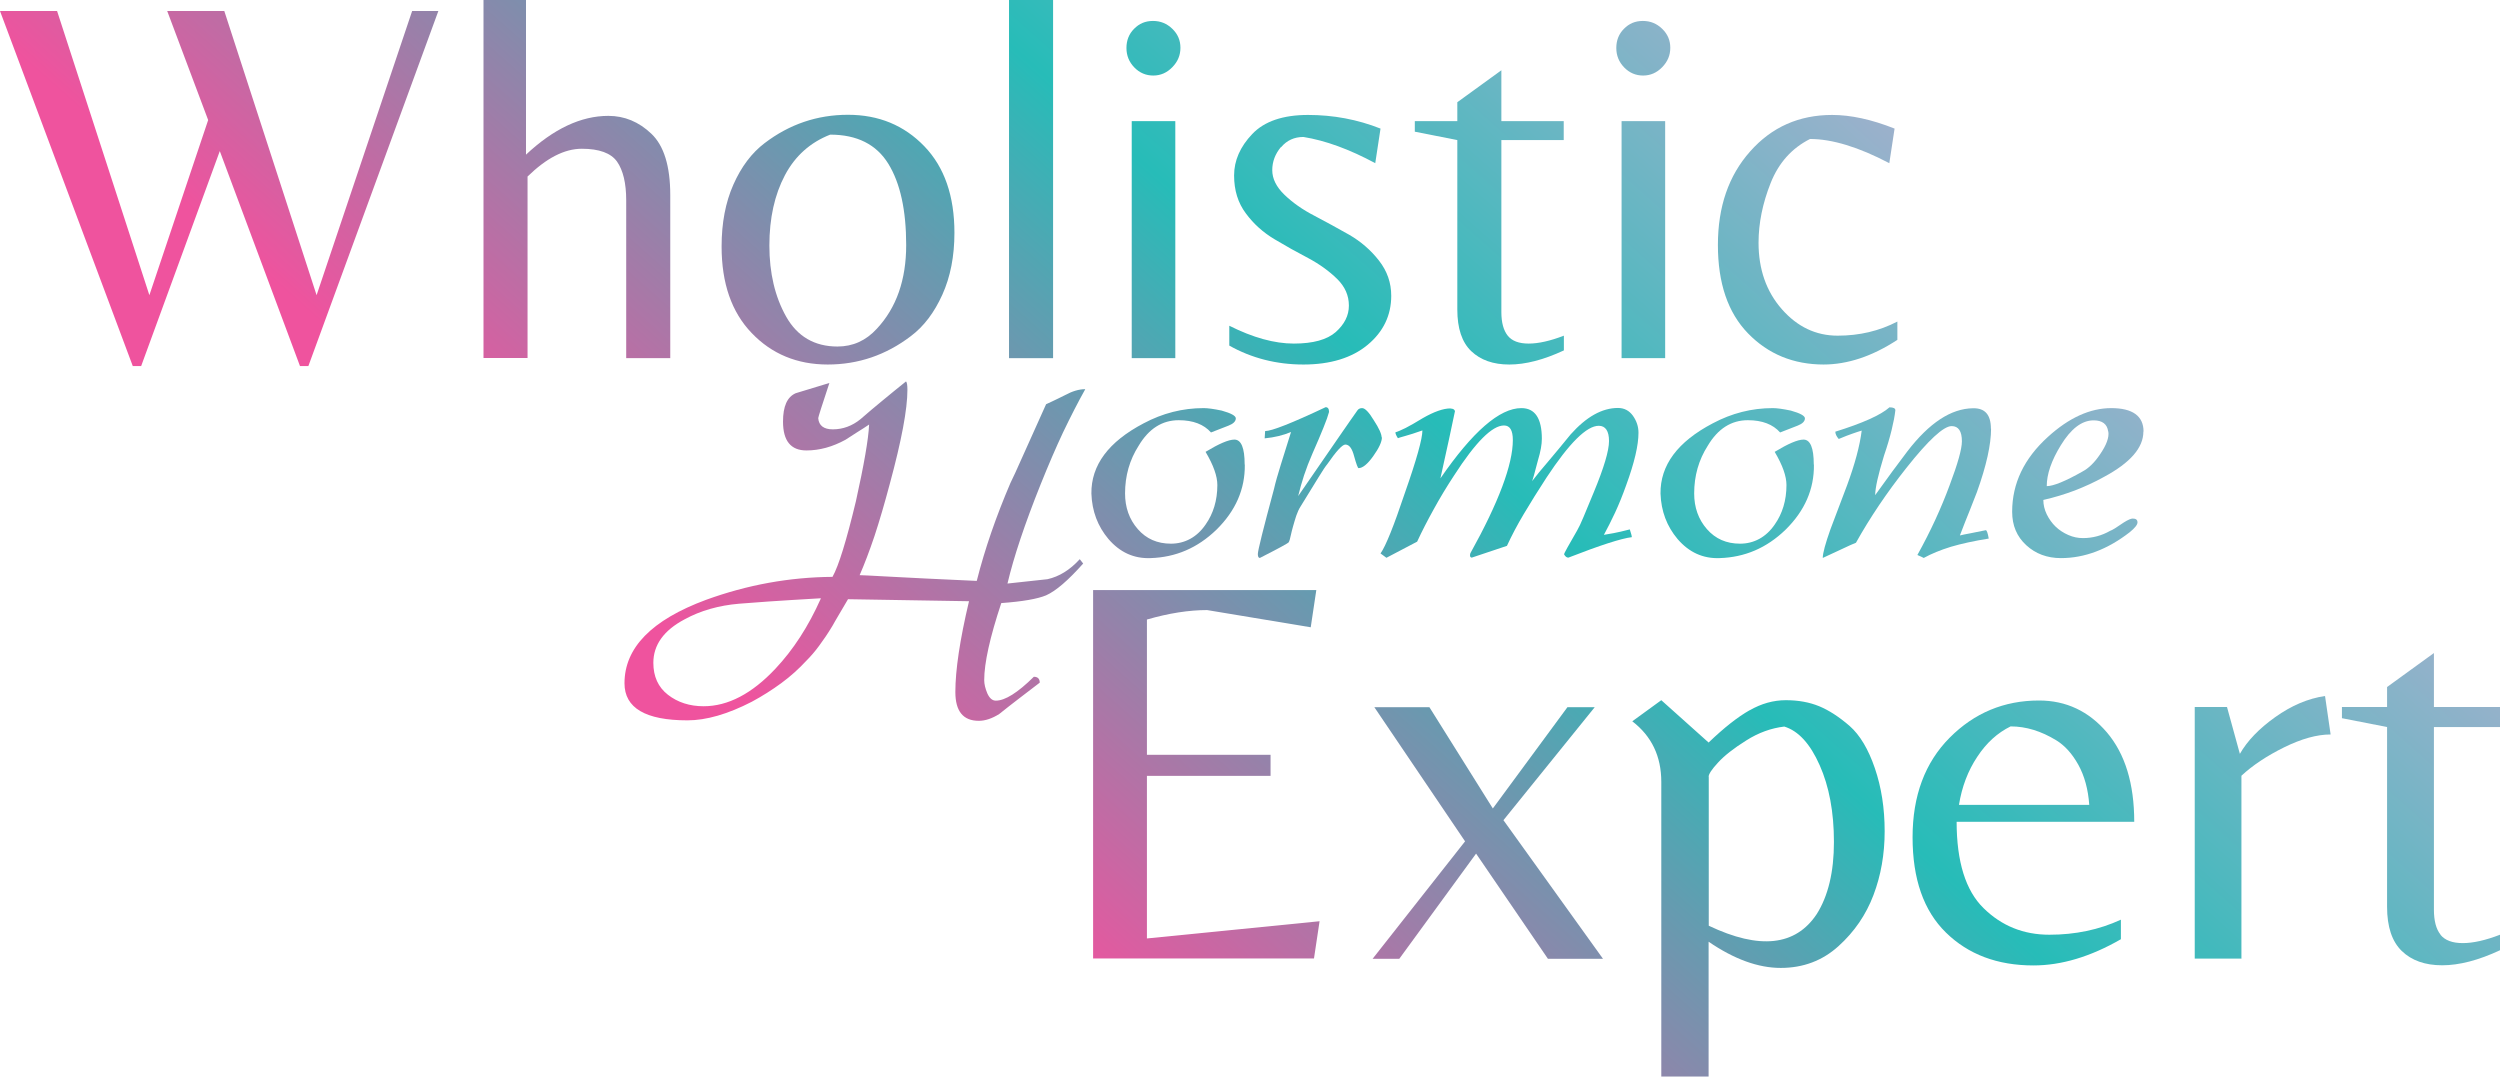 <?xml version="1.0" encoding="UTF-8"?>
<svg id="Layer_2" data-name="Layer 2" xmlns="http://www.w3.org/2000/svg" xmlns:xlink="http://www.w3.org/1999/xlink" viewBox="0 0 161.17 69.41">
  <defs>
    <style>
      .cls-1 {
        fill: url(#linear-gradient-2);
      }

      .cls-2 {
        fill: url(#linear-gradient-17);
      }

      .cls-3 {
        fill: url(#linear-gradient-15);
      }

      .cls-4 {
        fill: url(#linear-gradient-18);
      }

      .cls-5 {
        fill: url(#linear-gradient-14);
      }

      .cls-6 {
        fill: url(#linear-gradient-20);
      }

      .cls-7 {
        fill: url(#linear-gradient-6);
      }

      .cls-8 {
        fill: url(#linear-gradient-11);
      }

      .cls-9 {
        fill: url(#linear-gradient-10);
      }

      .cls-10 {
        fill: url(#linear-gradient-16);
      }

      .cls-11 {
        fill: url(#linear-gradient-21);
      }

      .cls-12 {
        fill: url(#linear-gradient-5);
      }

      .cls-13 {
        fill: url(#linear-gradient-7);
      }

      .cls-14 {
        fill: url(#linear-gradient-9);
      }

      .cls-15 {
        fill: url(#linear-gradient-22);
      }

      .cls-16 {
        fill: url(#linear-gradient-3);
      }

      .cls-17 {
        fill: url(#linear-gradient);
      }

      .cls-18 {
        fill: url(#linear-gradient-19);
      }

      .cls-19 {
        fill: url(#linear-gradient-4);
      }

      .cls-20 {
        fill: url(#linear-gradient-8);
      }

      .cls-21 {
        fill: url(#linear-gradient-12);
      }

      .cls-22 {
        fill: url(#linear-gradient-13);
      }
    </style>
    <linearGradient id="linear-gradient" x1="67.21" y1="-52.5" x2="10.34" y2="11.7" gradientUnits="userSpaceOnUse">
      <stop offset="0" stop-color="#bbaed1"/>
      <stop offset=".5" stop-color="#27bcb8"/>
      <stop offset="1" stop-color="#ef539e"/>
    </linearGradient>
    <linearGradient id="linear-gradient-2" x1="82.17" y1="-39.24" x2="25.31" y2="24.96" xlink:href="#linear-gradient"/>
    <linearGradient id="linear-gradient-3" x1="93.54" y1="-29.18" x2="36.67" y2="35.03" xlink:href="#linear-gradient"/>
    <linearGradient id="linear-gradient-4" x1="98.58" y1="-24.71" x2="41.71" y2="39.49" xlink:href="#linear-gradient"/>
    <linearGradient id="linear-gradient-5" x1="103.51" y1="-20.35" x2="46.64" y2="43.86" xlink:href="#linear-gradient"/>
    <linearGradient id="linear-gradient-6" x1="110.6" y1="-14.06" x2="53.74" y2="50.14" xlink:href="#linear-gradient"/>
    <linearGradient id="linear-gradient-7" x1="116.95" y1="-8.44" x2="60.08" y2="55.76" xlink:href="#linear-gradient"/>
    <linearGradient id="linear-gradient-8" x1="121.2" y1="-4.68" x2="64.34" y2="59.53" xlink:href="#linear-gradient"/>
    <linearGradient id="linear-gradient-9" x1="129.36" y1="2.55" x2="72.49" y2="66.75" xlink:href="#linear-gradient"/>
    <linearGradient id="linear-gradient-10" x1="123.86" y1="-2.32" x2="67" y2="61.88" xlink:href="#linear-gradient"/>
    <linearGradient id="linear-gradient-11" x1="136.03" y1="8.46" x2="79.16" y2="72.66" xlink:href="#linear-gradient"/>
    <linearGradient id="linear-gradient-12" x1="145.01" y1="16.41" x2="88.14" y2="80.61" xlink:href="#linear-gradient"/>
    <linearGradient id="linear-gradient-13" x1="155.95" y1="26.1" x2="99.08" y2="90.31" xlink:href="#linear-gradient"/>
    <linearGradient id="linear-gradient-14" x1="162.39" y1="31.81" x2="105.52" y2="96.01" xlink:href="#linear-gradient"/>
    <linearGradient id="linear-gradient-15" x1="169.58" y1="38.17" x2="112.71" y2="102.37" xlink:href="#linear-gradient"/>
    <linearGradient id="linear-gradient-16" x1="105.93" y1="-18.2" x2="49.06" y2="46" xlink:href="#linear-gradient"/>
    <linearGradient id="linear-gradient-17" x1="113.27" y1="-11.7" x2="56.4" y2="52.5" xlink:href="#linear-gradient"/>
    <linearGradient id="linear-gradient-18" x1="117.47" y1="-7.98" x2="60.6" y2="56.22" xlink:href="#linear-gradient"/>
    <linearGradient id="linear-gradient-19" x1="125.8" y1="-.6" x2="68.94" y2="63.6" xlink:href="#linear-gradient"/>
    <linearGradient id="linear-gradient-20" x1="133.83" y1="6.51" x2="76.96" y2="70.71" xlink:href="#linear-gradient"/>
    <linearGradient id="linear-gradient-21" x1="140.19" y1="12.15" x2="83.33" y2="76.35" xlink:href="#linear-gradient"/>
    <linearGradient id="linear-gradient-22" x1="146.56" y1="17.78" x2="89.69" y2="81.99" xlink:href="#linear-gradient"/>
  </defs>
  <g id="Layer_1-2" data-name="Layer 1">
    <g>
      <g>
        <path class="cls-17" d="M26.57,.71h1.69l-8.38,22.89h-.54l-5.17-13.86-5.07,13.86h-.54L0,.71H3.68l5.95,18.32,3.79-11.29L10.78,.71h3.68l5.95,18.32L26.57,.71Z"/>
        <path class="cls-1" d="M39.22,7.47c1.04,0,1.96,.38,2.77,1.15,.81,.77,1.22,2.08,1.22,3.96v10.51h-2.84V12.91c0-1.1-.2-1.93-.59-2.49-.39-.55-1.15-.83-2.27-.83s-2.28,.6-3.5,1.79v11.7h-2.84V0h2.74V9.97c1.78-1.67,3.55-2.5,5.31-2.5Z"/>
        <path class="cls-16" d="M54.67,7.4c1.98,0,3.62,.68,4.92,2.03,1.3,1.35,1.94,3.21,1.94,5.58,0,1.51-.26,2.84-.78,3.99-.52,1.15-1.19,2.04-2.03,2.67-1.6,1.22-3.39,1.83-5.36,1.83s-3.61-.68-4.9-2.03c-1.3-1.35-1.94-3.21-1.94-5.58,0-1.51,.25-2.84,.76-3.99,.51-1.15,1.18-2.04,2.01-2.67,1.6-1.22,3.39-1.83,5.38-1.83Zm-.68,14.94c.99,0,1.84-.38,2.54-1.15,1.26-1.35,1.89-3.15,1.89-5.39s-.38-3.99-1.15-5.24c-.77-1.25-2.02-1.88-3.75-1.88-1.28,.5-2.26,1.37-2.92,2.62-.66,1.25-1,2.76-1,4.53s.36,3.3,1.08,4.58c.72,1.28,1.83,1.93,3.31,1.93Z"/>
        <path class="cls-19" d="M67.89,0V23.09h-2.84V0h2.84Z"/>
        <path class="cls-12" d="M72.62,3.09c0-.48,.16-.9,.49-1.23,.33-.34,.73-.51,1.22-.51s.9,.17,1.25,.51c.35,.34,.52,.74,.52,1.22s-.17,.89-.52,1.25c-.35,.36-.76,.54-1.23,.54s-.88-.17-1.22-.52c-.34-.35-.51-.77-.51-1.25Zm.34,20V7.81h2.81v15.28h-2.81Z"/>
        <path class="cls-7" d="M82.58,9.48c-.37,.44-.56,.94-.56,1.49s.26,1.08,.79,1.59c.53,.51,1.17,.96,1.93,1.35,.75,.39,1.5,.81,2.25,1.23,.74,.43,1.38,.98,1.91,1.66,.53,.68,.79,1.43,.79,2.27,0,1.26-.51,2.32-1.52,3.16s-2.4,1.27-4.14,1.27-3.34-.41-4.78-1.22v-1.28c1.53,.77,2.92,1.15,4.16,1.15s2.14-.25,2.7-.74c.56-.5,.85-1.06,.85-1.71s-.25-1.22-.76-1.72-1.13-.95-1.86-1.34c-.73-.38-1.46-.79-2.18-1.22-.72-.43-1.34-.98-1.84-1.66-.51-.68-.76-1.49-.76-2.45s.39-1.85,1.17-2.67c.78-.82,1.98-1.23,3.6-1.23s3.18,.29,4.67,.88l-.34,2.23c-1.67-.9-3.21-1.46-4.63-1.69-.59,0-1.07,.22-1.44,.66Z"/>
        <path class="cls-13" d="M97.2,21.64c.27,.34,.72,.51,1.35,.51s1.39-.17,2.27-.51v.95c-1.31,.61-2.48,.91-3.52,.91s-1.85-.29-2.45-.86c-.6-.57-.9-1.47-.9-2.69V9.03l-2.74-.54v-.68h2.74v-1.22l2.84-2.06v3.28h4.02v1.22h-4.02v11.09c0,.68,.14,1.18,.41,1.52Z"/>
        <path class="cls-20" d="M104.2,3.09c0-.48,.16-.9,.49-1.23,.33-.34,.73-.51,1.22-.51s.9,.17,1.25,.51c.35,.34,.52,.74,.52,1.22s-.17,.89-.52,1.25c-.35,.36-.76,.54-1.23,.54s-.88-.17-1.22-.52c-.34-.35-.51-.77-.51-1.25Zm.34,20V7.81h2.81v15.28h-2.81Z"/>
        <path class="cls-14" d="M117.58,23.5c-1.96,0-3.59-.67-4.89-2.01-1.3-1.34-1.94-3.24-1.94-5.7s.69-4.47,2.08-6.03c1.39-1.57,3.15-2.35,5.29-2.35,1.19,0,2.54,.29,4.02,.88l-.34,2.23c-1.98-1.04-3.69-1.56-5.11-1.56-1.17,.59-2.02,1.53-2.54,2.84-.52,1.31-.78,2.59-.78,3.85,0,1.71,.5,3.14,1.5,4.28,1,1.14,2.2,1.71,3.6,1.71s2.68-.3,3.85-.91v1.18c-1.62,1.06-3.21,1.59-4.77,1.59Z"/>
      </g>
      <g>
        <path class="cls-9" d="M70.47,61.8v-23.76h14.39l-.36,2.4-6.68-1.11c-1.17,0-2.46,.2-3.88,.61v8.72h7.97v1.36h-7.97v10.48l11.13-1.11-.36,2.4h-14.25Z"/>
        <path class="cls-8" d="M96.92,52.87l6.42,8.94h-3.55l-4.63-6.78-4.95,6.78h-1.72l5.96-7.57-5.85-8.65h3.55l4.09,6.53,4.81-6.53h1.76l-5.89,7.29Z"/>
        <path class="cls-21" d="M112.8,45.79c.75-.43,1.53-.65,2.33-.65s1.52,.13,2.15,.39c.63,.26,1.29,.69,1.96,1.27,.67,.59,1.21,1.5,1.63,2.73,.42,1.23,.63,2.58,.63,4.06s-.24,2.84-.72,4.11c-.48,1.27-1.23,2.37-2.26,3.3-1.03,.93-2.27,1.4-3.72,1.4s-3-.56-4.65-1.69v8.69h-3.05v-18.99c0-1.65-.62-2.95-1.87-3.91l1.87-1.36,3.05,2.73c1-.96,1.88-1.65,2.64-2.08Zm-2.64,4.27v9.62c3.28,1.56,5.6,1.3,6.96-.75,.74-1.17,1.11-2.72,1.11-4.65s-.31-3.58-.92-4.95c-.61-1.38-1.37-2.21-2.28-2.49-.84,.1-1.66,.39-2.46,.9-.8,.5-1.41,.98-1.81,1.42-.41,.44-.61,.75-.61,.92Z"/>
        <path class="cls-22" d="M126.14,52.97c0,2.58,.58,4.45,1.74,5.58,1.16,1.14,2.57,1.71,4.24,1.71s3.2-.32,4.61-.97v1.26c-1.96,1.13-3.84,1.69-5.64,1.69-2.32,0-4.2-.71-5.64-2.12-1.44-1.41-2.15-3.46-2.15-6.14s.8-4.82,2.39-6.42c1.59-1.6,3.51-2.4,5.76-2.4,1.75,0,3.21,.69,4.38,2.06,1.17,1.38,1.76,3.3,1.76,5.76h-11.45Zm3.48-6.14c-.84,.41-1.56,1.06-2.15,1.96-.6,.9-.99,1.93-1.18,3.1h8.4c-.07-1.01-.31-1.87-.7-2.58-.4-.72-.87-1.24-1.42-1.58-.98-.6-1.96-.9-2.94-.9Z"/>
        <path class="cls-5" d="M144.51,61.8h-3.02v-16.22h2.08l.83,3.02c.48-.84,1.24-1.63,2.28-2.37,1.04-.74,2.11-1.2,3.21-1.36l.36,2.48c-.89,0-1.88,.28-3,.83-1.11,.55-2.03,1.16-2.75,1.83v11.81Z"/>
        <path class="cls-3" d="M157.33,60.26c.29,.36,.77,.54,1.44,.54s1.47-.18,2.4-.54v1c-1.39,.65-2.63,.97-3.73,.97s-1.97-.31-2.6-.92c-.63-.61-.95-1.56-.95-2.85v-11.59l-2.91-.57v-.72h2.91v-1.29l3.02-2.19v3.48h4.27v1.29h-4.27v11.77c0,.72,.14,1.26,.43,1.62Z"/>
      </g>
      <g>
        <path class="cls-10" d="M69.96,25.1c-.46,.82-.93,1.74-1.42,2.76-.48,1.02-.96,2.14-1.45,3.36-1.03,2.57-1.74,4.7-2.14,6.4l2.58-.28c.76-.17,1.45-.6,2.08-1.29l.22,.28c-.97,1.09-1.76,1.77-2.39,2.05-.55,.23-1.51,.4-2.89,.5-.73,2.2-1.1,3.86-1.1,4.97,0,.25,.07,.54,.2,.85,.14,.31,.32,.47,.55,.47,.59,0,1.41-.51,2.45-1.54,.25,0,.38,.13,.38,.38-.44,.34-.88,.67-1.32,1.01-.44,.34-.87,.67-1.29,1.01-.46,.29-.9,.44-1.32,.44-1.01,0-1.51-.62-1.51-1.86,0-1.41,.29-3.36,.88-5.85l-7.8-.13c-.23,.4-.43,.74-.6,1.02-.17,.28-.3,.52-.41,.71-.29,.48-.58,.91-.85,1.27-.27,.37-.55,.69-.82,.96-.48,.52-1.02,1.01-1.62,1.45-.6,.44-1.23,.84-1.9,1.2-1.55,.8-2.94,1.2-4.15,1.2-2.71,0-4.06-.8-4.06-2.39,0-2.29,1.75-4.08,5.26-5.38,2.64-.96,5.36-1.46,8.15-1.48,.4-.71,.9-2.34,1.51-4.88,.52-2.35,.81-4,.85-4.94-.25,.17-.5,.33-.76,.49-.25,.16-.5,.32-.76,.49-.84,.46-1.68,.69-2.52,.69-1.01,0-1.51-.62-1.51-1.86,0-.99,.27-1.59,.82-1.83l2.17-.66c-.48,1.45-.72,2.2-.72,2.27,.04,.48,.36,.72,.94,.72,.65,0,1.25-.22,1.79-.66,.46-.4,.93-.8,1.42-1.2,.48-.4,.99-.81,1.51-1.23,.06,.06,.09,.24,.09,.54,0,1.26-.38,3.27-1.13,6.04-.34,1.28-.67,2.41-.99,3.38-.33,.98-.65,1.82-.96,2.53,.08,0,.75,.03,2,.1,1.25,.07,3.1,.16,5.55,.27,.52-2.06,1.25-4.16,2.17-6.31,.15-.29,.41-.87,.79-1.72s.88-1.97,1.51-3.36c.08-.04,.23-.11,.43-.2,.2-.09,.47-.23,.8-.39,.46-.25,.89-.38,1.29-.38Zm-17.06,13.47c-.36,.02-.97,.06-1.84,.11-.87,.05-2.01,.13-3.41,.24-1.3,.11-2.48,.44-3.52,1.01-1.34,.71-2.01,1.65-2.01,2.8,0,.88,.31,1.57,.94,2.06s1.4,.74,2.3,.74c1.57,0,3.12-.81,4.63-2.42,1.15-1.22,2.13-2.73,2.93-4.53Z"/>
        <path class="cls-2" d="M80.25,29.96c.02,1.57-.59,2.97-1.83,4.19-1.22,1.18-2.63,1.78-4.25,1.83-1.07,.04-1.97-.37-2.71-1.23-.69-.82-1.06-1.79-1.1-2.93-.02-1.83,1.1-3.34,3.37-4.53,1.22-.65,2.51-.98,3.87-.98,.25,0,.64,.05,1.16,.16,.61,.17,.91,.34,.91,.5,0,.19-.16,.35-.47,.47l-1.13,.44c-.46-.52-1.15-.79-2.08-.79-1.07,0-1.93,.55-2.58,1.64-.59,.92-.88,1.95-.88,3.08,0,.9,.27,1.67,.82,2.3,.55,.63,1.26,.94,2.14,.94s1.67-.41,2.23-1.23c.5-.71,.76-1.56,.76-2.55,0-.57-.25-1.28-.76-2.14,.86-.52,1.48-.79,1.86-.79,.44,0,.66,.54,.66,1.6Z"/>
        <path class="cls-4" d="M89.09,28.19c0,.29-.19,.7-.57,1.23-.36,.5-.67,.76-.94,.76-.04,0-.14-.25-.28-.76-.13-.5-.31-.76-.57-.76-.19,0-.58,.42-1.16,1.26-.11,.13-.3,.41-.58,.87-.28,.45-.67,1.08-1.15,1.87-.11,.17-.19,.36-.27,.58-.07,.22-.14,.44-.2,.66-.06,.22-.12,.43-.16,.63-.04,.2-.08,.34-.13,.43-.04,.06-.66,.4-1.86,1.01-.08,0-.13-.08-.13-.25,0-.23,.35-1.63,1.04-4.19,.1-.44,.25-.96,.44-1.57,.19-.61,.41-1.31,.66-2.11-.5,.21-1.07,.35-1.7,.41l.03-.47c.42,0,1.72-.51,3.9-1.54,.15,0,.22,.11,.22,.31-.06,.23-.18,.57-.36,1.01-.18,.44-.41,1-.71,1.67-.21,.48-.39,.95-.54,1.4-.15,.45-.27,.9-.38,1.34l2.93-4.25c.1-.15,.23-.32,.36-.52,.14-.2,.31-.45,.52-.74,.06-.1,.17-.16,.31-.16,.19,0,.44,.26,.76,.79,.34,.52,.5,.89,.5,1.1Z"/>
        <path class="cls-18" d="M93.52,26.34c.15,0,.24,.05,.28,.16-.19,.92-.5,2.37-.94,4.34,2.08-3.02,3.82-4.53,5.22-4.53,.88,0,1.32,.66,1.32,1.98,0,.36-.08,.82-.25,1.38-.21,.82-.34,1.27-.38,1.35,.27-.36,.62-.78,1.04-1.27,.42-.49,.9-1.08,1.45-1.75,1.01-1.13,2.02-1.7,3.05-1.7,.4,0,.72,.17,.96,.5,.24,.34,.36,.7,.36,1.1,0,.8-.26,1.92-.79,3.37-.23,.65-.47,1.24-.72,1.78-.25,.53-.49,1.01-.72,1.43,.15-.02,.36-.06,.63-.11,.27-.05,.62-.13,1.04-.24,.08,.25,.13,.42,.13,.5-.67,.08-2.04,.52-4.09,1.32-.11,0-.2-.07-.28-.22,0-.04,.28-.56,.85-1.54,.1-.17,.24-.46,.41-.87,.17-.41,.39-.94,.66-1.59,.65-1.57,.98-2.67,.98-3.3s-.22-.98-.66-.98c-.78,0-1.9,1.11-3.37,3.34-.55,.84-1.03,1.62-1.46,2.34-.43,.72-.79,1.41-1.09,2.06-.5,.17-1.26,.42-2.27,.76-.11-.02-.14-.12-.09-.28,1.83-3.29,2.74-5.73,2.74-7.3,0-.63-.19-.94-.57-.94-.76,0-1.83,1.07-3.21,3.21-.48,.73-.92,1.46-1.32,2.19-.4,.72-.76,1.42-1.07,2.09-.48,.25-1.14,.6-1.98,1.04l-.38-.28c.34-.48,.86-1.78,1.57-3.9,.76-2.16,1.13-3.5,1.13-4.03-.48,.17-.86,.29-1.12,.36-.26,.07-.41,.12-.46,.14-.11-.17-.16-.29-.16-.38,.15-.04,.37-.14,.66-.28,.29-.15,.66-.36,1.1-.63,.73-.42,1.33-.63,1.79-.63Z"/>
        <path class="cls-6" d="M116.94,29.96c.02,1.57-.59,2.97-1.83,4.19-1.22,1.18-2.63,1.78-4.25,1.83-1.07,.04-1.97-.37-2.71-1.23-.69-.82-1.06-1.79-1.1-2.93-.02-1.83,1.1-3.34,3.37-4.53,1.22-.65,2.51-.98,3.87-.98,.25,0,.64,.05,1.16,.16,.61,.17,.91,.34,.91,.5,0,.19-.16,.35-.47,.47l-1.13,.44c-.46-.52-1.15-.79-2.08-.79-1.07,0-1.93,.55-2.58,1.64-.59,.92-.88,1.95-.88,3.08,0,.9,.27,1.67,.82,2.3,.55,.63,1.26,.94,2.14,.94s1.67-.41,2.23-1.23c.5-.71,.76-1.56,.76-2.55,0-.57-.25-1.28-.76-2.14,.86-.52,1.48-.79,1.86-.79,.44,0,.66,.54,.66,1.6Z"/>
        <path class="cls-11" d="M128.36,27.63c0,1.03-.3,2.39-.91,4.09-.13,.34-.28,.73-.47,1.2-.19,.46-.4,1-.63,1.6,.17-.04,.39-.09,.68-.14,.28-.05,.61-.12,.99-.2,.06,0,.13,.18,.19,.54-.94,.15-1.76,.33-2.44,.53-.68,.21-1.26,.45-1.75,.72-.04-.02-.09-.05-.16-.08-.06-.03-.15-.07-.25-.11,.84-1.51,1.53-3.01,2.08-4.5,.52-1.38,.79-2.33,.79-2.83,0-.65-.22-.98-.66-.98-.52,0-1.5,.9-2.93,2.71-1.26,1.59-2.34,3.2-3.24,4.81-.21,.08-.49,.21-.85,.38-.36,.17-.79,.37-1.29,.6,0-.31,.17-.93,.5-1.86l1.07-2.83c.5-1.36,.82-2.54,.94-3.52-.15,.04-.34,.11-.58,.19-.24,.08-.54,.2-.9,.35-.15-.17-.22-.33-.22-.47,1.76-.55,2.93-1.07,3.49-1.57,.25,0,.38,.06,.38,.19-.04,.36-.12,.78-.24,1.27-.12,.49-.28,1.04-.49,1.65-.38,1.24-.57,2.09-.57,2.55,.78-1.09,1.47-2.03,2.08-2.83,1.41-1.83,2.81-2.75,4.22-2.77,.78-.02,1.16,.42,1.16,1.32Z"/>
        <path class="cls-15" d="M138.18,27.82c0,1.05-.85,2.02-2.55,2.93-.61,.34-1.23,.62-1.87,.87-.64,.24-1.32,.45-2.03,.61,0,.31,.07,.62,.22,.93,.15,.3,.34,.57,.57,.79,.23,.22,.5,.4,.82,.54s.63,.2,.94,.2c.63,0,1.22-.16,1.76-.47,.13-.04,.42-.22,.88-.54,.27-.17,.46-.25,.57-.25,.21,0,.31,.08,.31,.25,0,.15-.17,.36-.5,.63-1.43,1.11-2.91,1.67-4.44,1.67-.88,0-1.63-.28-2.23-.83-.61-.56-.91-1.27-.91-2.16,0-1.83,.77-3.43,2.3-4.82,1.36-1.24,2.73-1.86,4.09-1.86s2.08,.5,2.08,1.51Zm-2.27,0c-.06-.48-.38-.72-.94-.72-.76,0-1.46,.54-2.11,1.6-.61,.99-.91,1.87-.91,2.64,.42,0,1.19-.31,2.3-.94,.4-.21,.78-.58,1.13-1.1,.42-.61,.6-1.1,.54-1.48Z"/>
      </g>
    </g>
  </g>
</svg>